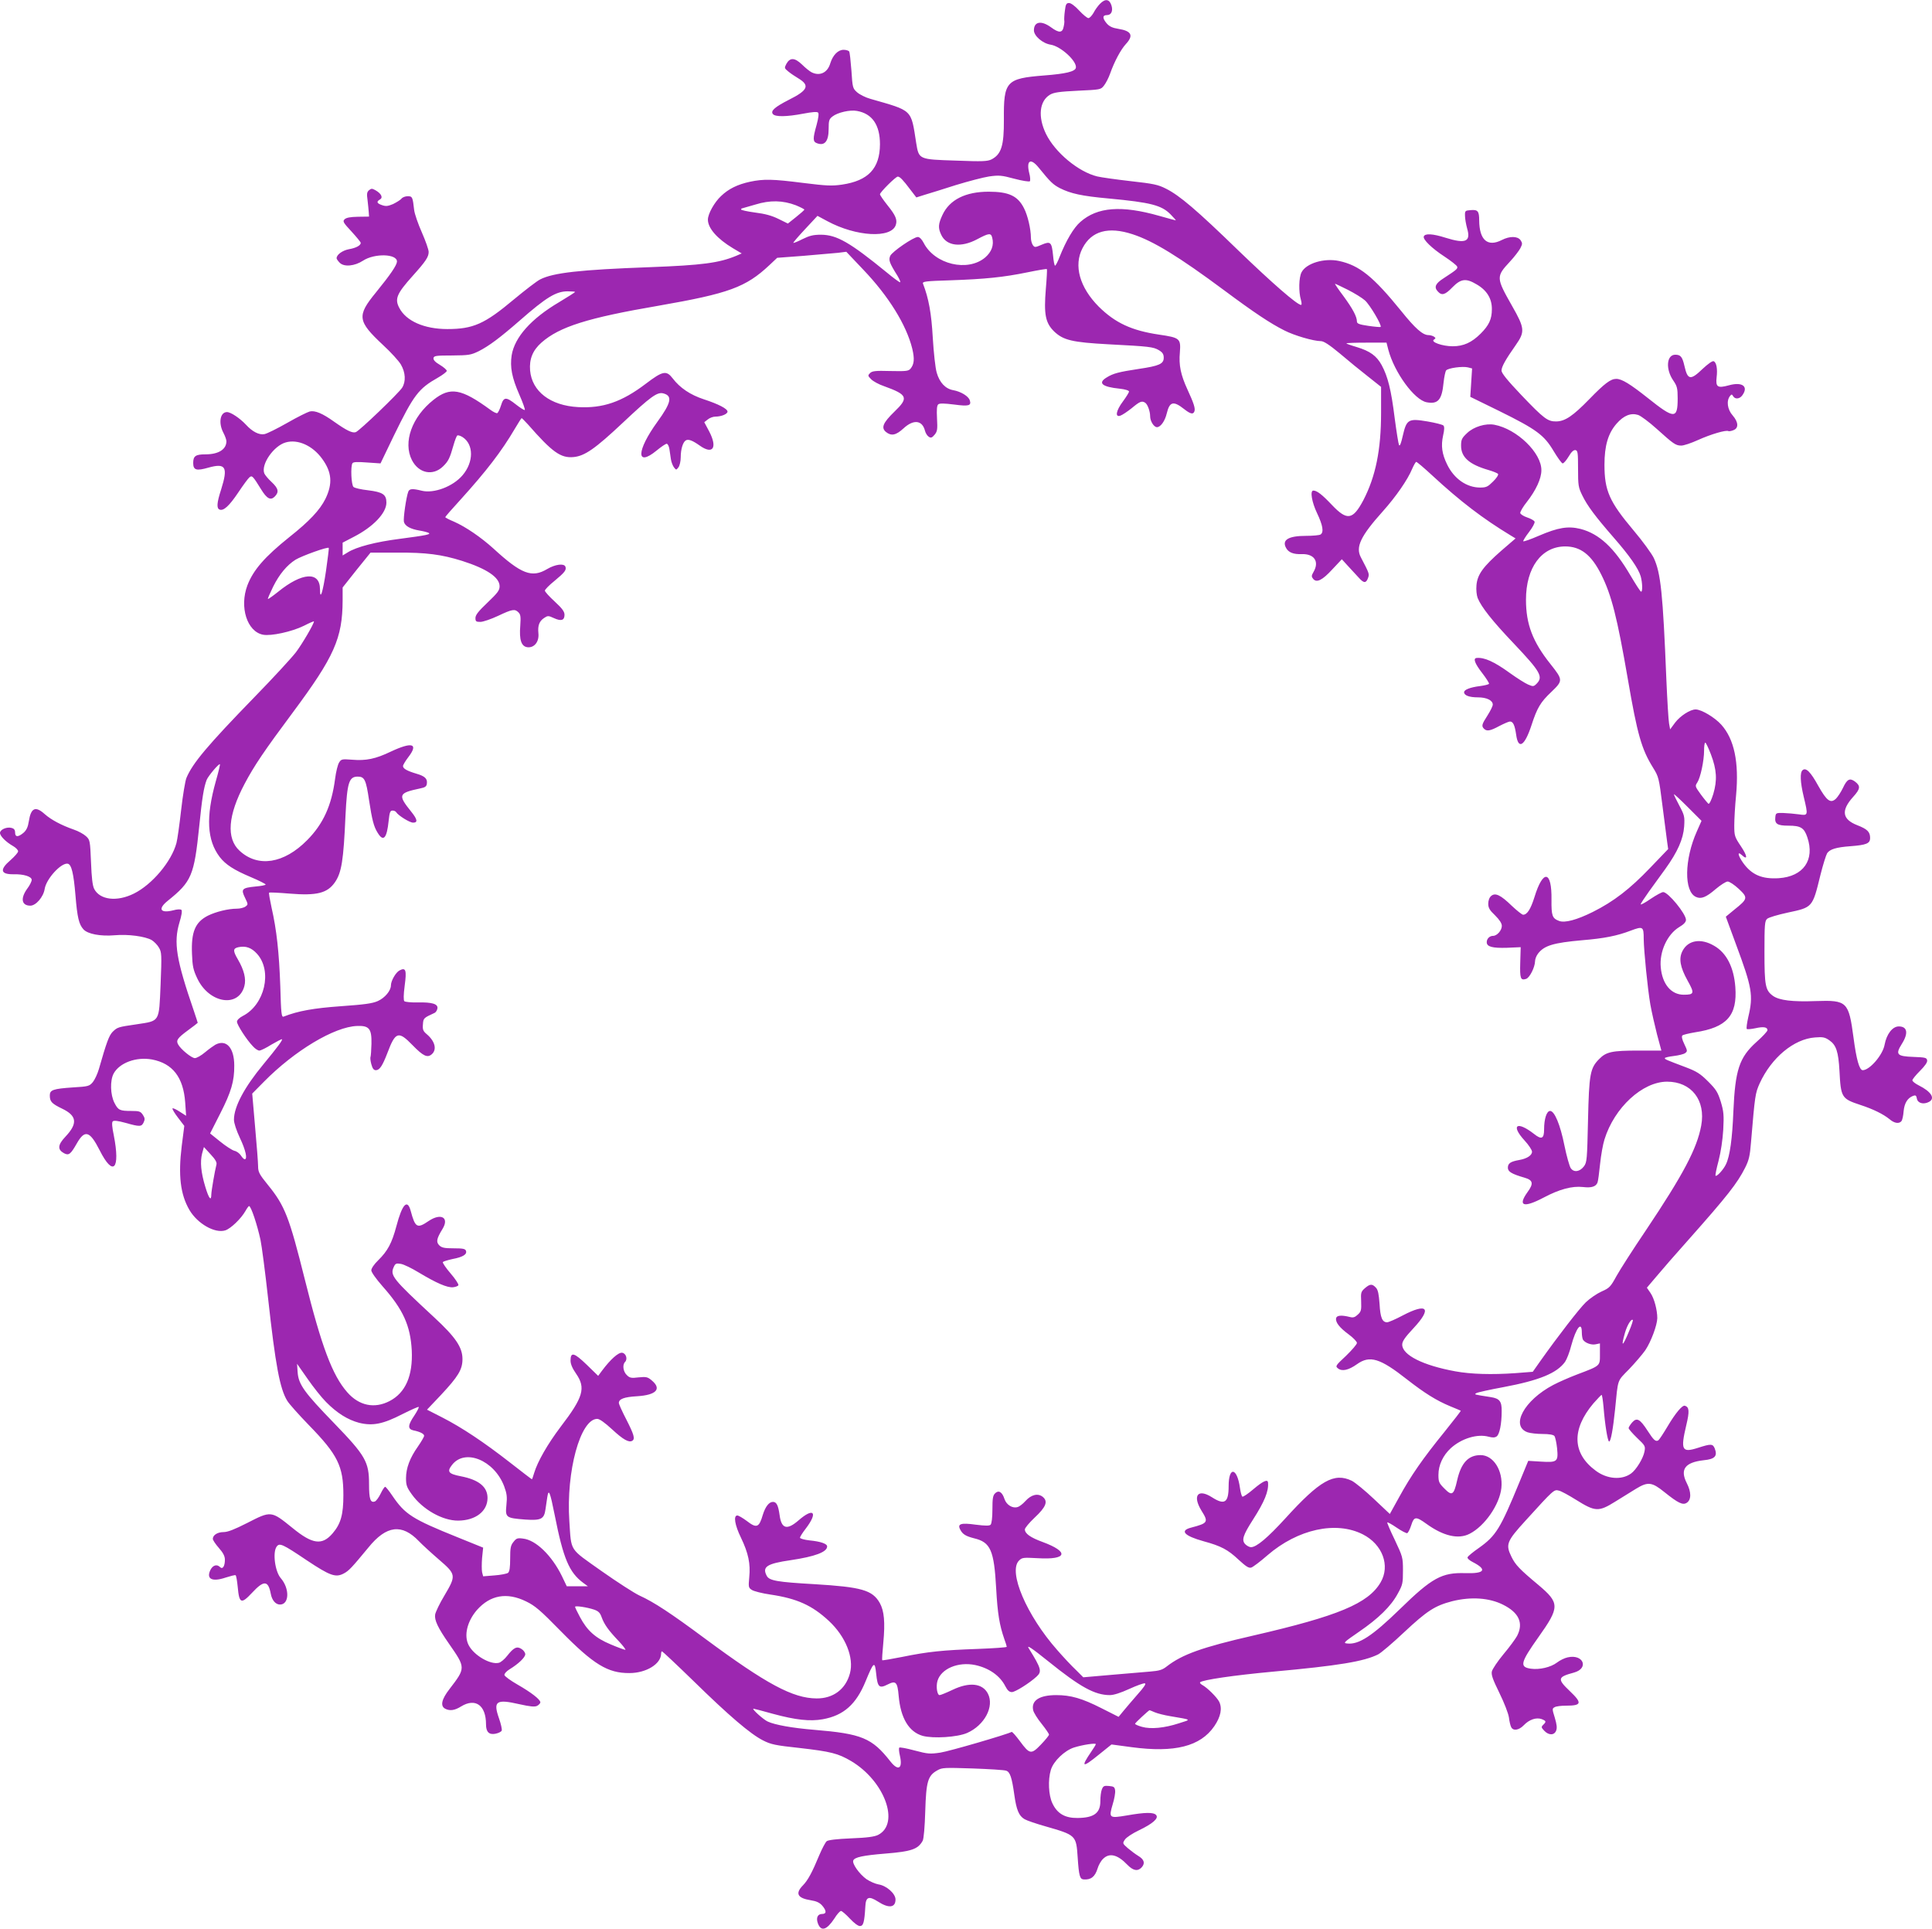 <?xml version="1.0" standalone="no"?>
<!DOCTYPE svg PUBLIC "-//W3C//DTD SVG 20010904//EN"
 "http://www.w3.org/TR/2001/REC-SVG-20010904/DTD/svg10.dtd">
<svg version="1.0" xmlns="http://www.w3.org/2000/svg"
 width="1280pt" height="1278pt" viewBox="0 0 1280 1278"
 preserveAspectRatio="xMidYMid meet">
<g transform="translate(0,1278) scale(0.1,-0.1)"
fill="#9c27b0" stroke="none">
<path d="M7288 12755 c-13 -13 -33 -40 -43 -60 -11 -19 -26 -35 -34 -35 -8 0
-36 23 -61 50 -27 30 -55 50 -67 50 -18 0 -23 -8 -28 -52 -4 -29 -5 -57 -4
-63 2 -5 0 -25 -4 -42 -8 -42 -31 -43 -85 -3 -64 46 -112 37 -112 -21 0 -37
58 -87 111 -95 68 -11 175 -110 167 -153 -5 -25 -67 -40 -211 -51 -251 -20
-268 -38 -266 -292 1 -174 -17 -230 -82 -264 -27 -13 -58 -15 -235 -8 -248 8
-246 7 -264 117 -35 226 -21 211 -303 292 -33 9 -72 29 -89 44 -28 25 -30 30
-37 142 -5 64 -11 122 -15 128 -4 6 -21 11 -37 11 -37 0 -71 -35 -88 -89 -18
-63 -70 -87 -124 -60 -12 6 -41 29 -63 51 -49 47 -80 48 -104 5 -14 -27 -14
-29 12 -50 14 -12 45 -33 67 -46 78 -47 64 -79 -62 -142 -94 -48 -124 -74
-106 -95 16 -19 91 -18 201 3 58 11 91 14 98 7 6 -6 3 -34 -10 -82 -26 -92
-25 -111 3 -121 51 -19 77 13 77 95 0 55 3 65 25 82 34 27 117 46 163 37 101
-18 152 -93 152 -221 -1 -160 -77 -241 -251 -267 -69 -10 -103 -8 -257 11
-204 26 -262 27 -353 8 -83 -18 -142 -47 -192 -95 -44 -41 -87 -118 -87 -156
0 -57 62 -127 165 -189 l59 -35 -37 -16 c-113 -47 -225 -62 -572 -75 -464 -17
-640 -37 -726 -81 -21 -10 -100 -71 -176 -134 -192 -161 -268 -195 -439 -195
-153 0 -274 53 -319 141 -31 59 -16 94 88 210 89 99 107 127 107 160 0 15 -20
72 -45 129 -25 56 -48 123 -51 148 -10 88 -12 92 -43 92 -16 0 -35 -7 -42 -17
-8 -9 -33 -24 -55 -35 -34 -14 -47 -16 -73 -7 -35 12 -39 23 -13 38 21 12 8
39 -31 61 -22 12 -27 12 -42 0 -14 -12 -16 -24 -10 -65 3 -27 7 -63 8 -80 l2
-30 -73 -1 c-52 -1 -78 -6 -89 -17 -14 -13 -9 -22 46 -81 33 -36 61 -70 61
-75 0 -17 -31 -34 -78 -42 -43 -8 -82 -36 -82 -60 0 -5 10 -19 21 -30 29 -29
99 -22 154 14 76 50 226 46 225 -6 -1 -24 -43 -86 -139 -204 -128 -156 -123
-190 47 -349 51 -47 104 -105 118 -129 31 -53 34 -113 8 -154 -24 -37 -282
-285 -307 -294 -22 -8 -61 11 -143 69 -78 56 -127 76 -162 68 -15 -4 -82 -37
-148 -75 -67 -38 -135 -72 -152 -75 -35 -7 -80 16 -122 62 -40 43 -101 84
-126 84 -46 0 -58 -73 -24 -137 11 -21 20 -46 20 -56 0 -54 -52 -87 -138 -87
-66 0 -82 -11 -82 -57 0 -48 21 -54 101 -31 115 32 131 4 84 -145 -29 -89 -31
-125 -10 -133 26 -10 63 23 124 114 32 48 65 93 74 100 17 14 22 9 77 -80 38
-62 63 -75 90 -48 30 30 25 54 -21 97 -23 21 -44 47 -48 57 -23 60 63 183 142
205 80 23 178 -21 241 -108 65 -89 71 -165 22 -266 -37 -74 -106 -148 -240
-254 -162 -130 -238 -217 -277 -319 -54 -144 -2 -307 104 -327 53 -10 191 20
270 59 37 19 67 32 67 29 0 -16 -77 -148 -120 -205 -28 -36 -149 -168 -270
-292 -316 -325 -414 -442 -455 -540 -8 -20 -24 -115 -35 -213 -11 -98 -25
-196 -31 -218 -33 -123 -161 -275 -282 -335 -113 -56 -225 -42 -263 31 -11 22
-17 73 -21 177 -6 143 -7 148 -33 172 -15 14 -51 34 -81 44 -83 29 -150 65
-192 102 -62 56 -92 43 -106 -47 -6 -39 -16 -59 -35 -76 -36 -30 -56 -30 -56
2 0 17 -7 26 -23 30 -32 9 -77 -11 -77 -33 0 -21 39 -60 88 -88 17 -10 32 -25
32 -34 0 -8 -23 -34 -50 -58 -74 -63 -67 -95 19 -94 67 2 121 -15 121 -37 0
-10 -13 -37 -30 -59 -46 -64 -37 -112 21 -112 37 0 87 58 95 111 11 68 110
175 153 167 25 -5 39 -66 51 -210 12 -147 23 -192 53 -225 28 -31 113 -47 207
-39 88 8 201 -7 245 -32 16 -10 38 -32 48 -50 18 -30 19 -46 11 -244 -11 -253
-3 -240 -159 -264 -124 -18 -127 -19 -159 -50 -24 -25 -40 -69 -91 -247 -9
-31 -27 -70 -40 -86 -23 -27 -30 -29 -131 -35 -133 -9 -154 -17 -154 -53 0
-41 12 -54 82 -88 98 -47 104 -98 21 -186 -51 -54 -53 -85 -9 -109 32 -17 44
-7 85 65 53 93 86 83 151 -45 90 -179 138 -128 94 98 -12 57 -14 86 -7 93 7 7
34 4 85 -10 95 -27 106 -26 120 4 9 19 8 29 -6 50 -15 22 -23 25 -75 25 -78 0
-88 5 -113 54 -27 53 -30 147 -5 194 39 71 149 112 254 93 137 -26 208 -118
220 -285 l6 -88 -42 27 c-23 15 -44 25 -48 22 -3 -4 13 -31 36 -61 l42 -55
-17 -133 c-24 -195 -9 -321 51 -424 54 -92 170 -157 238 -135 36 12 104 77
133 128 10 18 21 33 24 33 13 0 54 -123 76 -225 8 -38 31 -212 50 -385 49
-444 78 -600 127 -680 11 -19 76 -92 143 -161 192 -197 229 -272 229 -464 0
-129 -17 -190 -71 -253 -70 -82 -134 -73 -267 36 -141 114 -140 114 -300 32
-85 -43 -128 -60 -156 -60 -40 0 -71 -20 -71 -45 0 -8 18 -35 40 -60 29 -33
40 -55 40 -78 0 -43 -15 -66 -32 -49 -21 21 -47 13 -63 -17 -31 -62 10 -83
101 -52 32 10 61 18 65 15 4 -2 10 -37 14 -78 10 -110 23 -115 95 -38 78 84
107 83 124 -7 8 -43 32 -71 61 -71 62 0 65 106 5 175 -38 44 -55 171 -27 209
19 26 39 17 198 -90 156 -104 193 -117 247 -88 34 18 53 39 163 172 119 147
222 159 334 42 22 -23 82 -78 133 -122 115 -99 115 -105 36 -239 -31 -51 -58
-108 -61 -125 -6 -37 18 -88 92 -194 111 -160 111 -159 3 -300 -53 -68 -62
-112 -29 -130 31 -16 63 -12 106 15 95 58 165 8 165 -119 0 -50 20 -70 62 -62
20 4 39 13 42 21 3 8 -5 44 -18 81 -40 114 -19 129 134 94 76 -17 103 -19 119
-11 12 7 21 17 21 23 0 19 -61 66 -150 117 -47 27 -86 55 -88 64 -2 8 13 25
34 38 59 36 104 79 104 100 0 10 -11 26 -24 34 -31 21 -52 11 -96 -45 -17 -22
-42 -43 -55 -46 -56 -14 -165 49 -200 117 -33 63 -10 158 55 233 88 99 198
119 325 57 60 -29 94 -58 230 -197 217 -221 312 -279 455 -278 112 0 210 61
210 129 0 8 3 15 6 15 3 0 97 -88 208 -196 237 -232 378 -352 461 -394 53 -27
82 -33 240 -50 210 -24 257 -36 344 -87 222 -132 325 -414 179 -489 -24 -12
-72 -19 -179 -23 -97 -4 -152 -11 -162 -19 -9 -8 -30 -48 -48 -90 -48 -116
-76 -168 -109 -202 -53 -54 -37 -85 51 -99 39 -6 59 -16 76 -35 30 -35 30 -56
-1 -56 -29 0 -41 -26 -27 -63 21 -55 58 -44 109 33 17 28 37 50 44 50 6 0 33
-23 58 -50 28 -30 55 -50 67 -50 23 0 30 25 36 129 3 65 23 72 84 33 71 -46
116 -41 116 14 0 39 -60 92 -113 100 -22 4 -58 20 -80 35 -47 34 -95 102 -87
123 8 22 65 34 212 46 174 14 217 29 248 85 7 12 14 93 17 195 6 198 17 237
81 272 31 18 49 18 234 12 110 -4 210 -10 222 -15 25 -9 37 -45 53 -159 14
-100 30 -140 68 -162 15 -9 77 -30 137 -47 205 -59 205 -59 215 -208 8 -119
14 -142 39 -144 49 -4 76 18 93 73 6 21 22 50 36 63 42 42 96 29 161 -39 39
-40 69 -45 95 -17 24 27 17 52 -23 76 -18 11 -49 34 -69 51 -35 31 -36 32 -19
57 9 14 50 41 92 61 92 44 133 80 115 101 -16 20 -73 19 -193 -2 -119 -20
-122 -18 -95 74 11 35 18 76 16 91 -3 23 -8 27 -41 30 -32 3 -38 0 -47 -23 -6
-14 -10 -50 -10 -79 0 -78 -43 -109 -151 -110 -83 -1 -135 29 -167 98 -25 53
-30 153 -10 220 17 58 91 129 154 149 57 18 144 31 144 22 0 -4 -13 -25 -29
-48 -73 -107 -62 -112 51 -20 l82 66 134 -18 c284 -38 455 5 547 139 43 63 54
119 32 163 -16 30 -78 92 -113 111 -10 6 -16 13 -13 17 17 16 221 46 479 70
440 40 607 68 701 115 19 10 96 75 170 145 154 144 205 177 320 207 125 31
245 23 337 -23 106 -53 137 -122 93 -207 -11 -20 -51 -75 -90 -121 -39 -47
-73 -98 -77 -114 -5 -23 6 -53 50 -143 32 -65 59 -135 63 -162 3 -26 10 -55
15 -64 13 -27 51 -21 83 12 36 38 83 54 119 41 30 -12 32 -17 10 -38 -14 -14
-13 -18 7 -39 30 -32 67 -31 79 1 7 18 4 41 -9 85 -18 58 -18 61 -1 70 10 6
43 10 74 10 106 0 110 17 26 97 -84 80 -81 93 27 122 103 28 63 125 -41 101
-20 -4 -52 -20 -70 -34 -42 -32 -117 -49 -174 -41 -76 11 -69 40 50 208 143
201 142 227 0 347 -126 105 -152 133 -178 186 -40 82 -33 102 94 241 186 205
188 206 219 198 16 -3 68 -32 116 -62 125 -78 148 -80 257 -12 47 29 109 67
139 86 79 48 105 45 188 -22 91 -73 122 -88 148 -71 31 20 31 71 0 131 -46 91
-11 137 112 151 74 7 93 27 74 77 -13 33 -25 33 -112 5 -106 -34 -116 -15 -77
150 22 92 20 120 -9 129 -17 6 -63 -49 -115 -137 -28 -47 -55 -88 -61 -92 -18
-11 -31 1 -71 63 -51 79 -72 90 -103 55 -13 -15 -23 -32 -23 -37 0 -6 25 -35
56 -65 54 -51 56 -55 49 -91 -8 -44 -55 -121 -89 -145 -62 -45 -159 -37 -233
18 -157 115 -162 274 -16 447 27 30 51 56 54 56 3 1 9 -36 13 -82 9 -113 27
-227 37 -227 11 0 26 84 39 210 21 210 12 186 93 269 40 42 88 98 107 125 38
56 79 166 80 213 0 54 -20 131 -45 167 l-24 35 62 73 c33 40 129 150 212 243
261 294 325 376 377 479 25 50 32 78 39 170 26 310 28 323 57 388 78 171 227
295 367 305 51 4 65 2 95 -19 45 -31 60 -75 67 -203 9 -176 14 -184 138 -225
86 -28 152 -61 193 -94 32 -28 64 -33 80 -13 5 6 12 36 14 65 5 54 26 88 63
102 16 6 21 3 25 -19 6 -30 44 -40 80 -21 43 23 15 68 -67 109 -24 12 -43 27
-43 34 0 7 23 35 50 62 33 33 50 57 48 70 -3 18 -12 20 -90 23 -111 4 -122 16
-78 86 45 71 37 116 -20 116 -42 0 -81 -51 -94 -121 -12 -68 -99 -169 -145
-169 -22 0 -42 71 -61 216 -32 238 -42 249 -249 242 -158 -6 -242 5 -284 34
-51 37 -57 67 -57 291 0 183 2 206 18 220 10 9 71 27 136 41 165 35 164 33
216 246 17 69 38 135 45 147 18 27 60 40 156 47 104 8 129 18 129 54 0 41 -18
59 -85 85 -100 39 -109 97 -28 187 49 54 51 73 13 102 -35 26 -53 16 -80 -42
-13 -27 -34 -59 -46 -71 -36 -34 -61 -15 -117 84 -51 93 -82 124 -104 105 -19
-15 -16 -80 7 -176 30 -126 30 -126 -32 -117 -29 4 -75 8 -103 9 -48 1 -50 0
-53 -27 -5 -45 12 -57 87 -57 81 0 104 -14 125 -77 51 -150 -26 -260 -189
-271 -111 -7 -179 22 -236 101 -34 48 -41 81 -10 53 41 -38 39 -8 -4 56 -43
64 -45 71 -45 140 0 40 5 130 12 200 20 218 -12 371 -98 467 -43 48 -132 101
-170 101 -36 0 -101 -42 -135 -86 l-34 -46 -7 39 c-4 21 -12 153 -18 293 -23
570 -37 703 -83 803 -14 29 -74 112 -135 184 -160 190 -192 263 -192 434 0
126 24 208 80 272 48 55 95 73 143 58 18 -6 73 -47 123 -92 111 -100 125 -110
161 -111 16 -1 67 16 113 37 84 38 186 68 201 59 4 -2 19 0 33 6 36 13 34 53
-4 97 -36 40 -44 99 -17 131 9 11 12 10 19 -2 13 -23 44 -20 62 6 42 59 -2 90
-91 65 -74 -20 -87 -11 -80 53 7 56 -1 100 -20 107 -8 3 -38 -18 -73 -51 -80
-77 -99 -74 -120 19 -14 61 -25 75 -61 75 -58 0 -65 -96 -13 -171 25 -37 29
-50 29 -119 0 -137 -22 -137 -195 1 -121 96 -175 129 -212 129 -37 0 -77 -30
-178 -134 -109 -112 -161 -147 -219 -148 -57 -1 -82 18 -232 175 -94 99 -131
145 -131 162 0 25 26 72 95 170 61 87 59 111 -25 258 -106 187 -107 194 -15
293 30 32 61 73 70 90 14 28 14 33 1 53 -20 27 -71 28 -124 1 -94 -48 -149 -1
-150 130 0 61 -9 72 -56 68 -37 -3 -39 -4 -38 -38 0 -19 7 -57 14 -83 26 -88
-9 -104 -143 -62 -85 27 -137 30 -144 8 -7 -19 53 -78 136 -132 44 -29 82 -59
85 -67 5 -14 -3 -21 -89 -77 -55 -35 -66 -59 -39 -88 26 -29 48 -23 97 28 56
57 90 61 160 19 68 -39 102 -95 101 -165 0 -65 -19 -106 -74 -161 -59 -59
-114 -84 -185 -84 -70 0 -149 29 -125 44 13 9 13 11 0 20 -8 5 -24 10 -36 10
-38 0 -88 44 -181 160 -185 228 -277 302 -411 331 -99 21 -218 -15 -249 -75
-18 -34 -20 -130 -4 -183 5 -18 6 -33 1 -33 -26 0 -193 146 -415 360 -277 269
-390 365 -480 410 -53 27 -83 33 -235 50 -96 11 -195 25 -220 31 -125 30 -280
159 -340 282 -55 113 -44 218 27 260 26 15 63 20 184 26 150 7 152 7 173 34
12 15 31 51 41 80 28 79 70 158 104 195 53 57 38 87 -50 101 -39 6 -59 16 -76
35 -30 35 -30 56 1 56 28 0 41 27 30 63 -13 43 -41 48 -76 12z m-406 -1086
c77 -95 94 -111 139 -135 73 -37 148 -53 324 -69 280 -26 351 -45 410 -105 22
-22 37 -40 35 -40 -3 0 -52 14 -110 30 -249 71 -410 59 -522 -40 -45 -39 -94
-122 -138 -232 -12 -32 -26 -58 -30 -58 -4 0 -10 30 -13 66 -9 90 -16 98 -75
73 -44 -19 -47 -19 -59 -3 -7 10 -13 32 -13 49 0 57 -21 148 -46 196 -41 81
-100 109 -234 109 -153 0 -259 -53 -306 -154 -28 -60 -30 -86 -8 -132 35 -74
131 -86 238 -29 79 42 92 43 100 9 12 -48 -4 -92 -46 -129 -116 -99 -336 -47
-409 97 -12 23 -27 38 -38 38 -29 0 -170 -97 -183 -125 -12 -28 -6 -46 48
-132 14 -24 22 -43 17 -43 -5 0 -45 29 -88 65 -245 200 -331 249 -435 250 -52
0 -76 -6 -123 -29 -31 -16 -59 -27 -61 -25 -2 2 33 43 78 91 l82 88 65 -35
c191 -103 425 -116 454 -25 11 34 -1 63 -55 130 -27 34 -50 67 -50 73 0 13
104 117 118 117 14 0 35 -22 83 -86 l40 -52 57 18 c31 9 124 38 205 64 82 25
181 51 220 57 65 9 82 8 167 -15 52 -14 99 -21 103 -17 4 4 3 29 -4 54 -21 85
9 103 63 36z m-1609 -249 c31 -13 57 -26 56 -29 0 -3 -25 -25 -55 -49 l-54
-43 -63 31 c-45 22 -90 34 -155 42 -51 7 -92 16 -92 20 0 4 3 8 8 8 4 1 43 12
87 25 97 30 181 28 268 -5z m2231 -192 c138 -45 307 -149 606 -371 199 -148
307 -220 399 -266 66 -34 194 -71 242 -71 19 0 55 -23 126 -82 54 -46 137
-114 186 -152 l87 -69 0 -171 c0 -247 -36 -422 -117 -579 -70 -132 -108 -138
-208 -33 -66 70 -100 96 -124 96 -23 0 -10 -77 25 -150 38 -80 46 -126 23
-141 -8 -5 -51 -9 -96 -9 -117 0 -161 -27 -133 -79 16 -31 49 -44 104 -42 83
3 118 -49 79 -117 -15 -26 -15 -32 -3 -47 23 -28 61 -9 127 63 l63 67 41 -45
c23 -25 55 -60 72 -78 33 -37 48 -37 61 0 9 26 8 29 -48 136 -36 68 -2 140
146 305 86 96 165 210 194 281 11 25 23 46 27 46 5 0 52 -40 105 -89 187 -173
337 -287 520 -398 l33 -20 -94 -81 c-121 -106 -159 -158 -165 -229 -3 -30 1
-67 8 -85 24 -59 96 -151 240 -302 176 -186 196 -220 150 -266 -19 -19 -23
-19 -56 -5 -19 8 -73 42 -119 75 -106 77 -171 106 -222 101 -25 -2 -12 -37 37
-100 27 -35 47 -67 45 -71 -3 -5 -29 -11 -58 -15 -66 -8 -107 -24 -107 -41 0
-21 34 -34 92 -34 58 0 98 -20 98 -48 0 -10 -16 -42 -35 -72 -38 -59 -41 -70
-23 -88 18 -18 40 -15 101 18 31 16 63 30 71 30 21 0 32 -25 41 -88 14 -101
56 -75 101 62 38 117 60 154 132 222 78 75 78 79 -6 185 -118 148 -162 264
-162 426 0 213 103 352 259 353 103 0 174 -55 240 -187 68 -136 105 -282 176
-693 63 -367 91 -464 167 -586 37 -60 39 -67 62 -250 14 -104 27 -211 31 -239
l7 -50 -120 -125 c-133 -139 -240 -222 -380 -292 -105 -52 -185 -74 -223 -59
-45 17 -51 34 -50 140 3 195 -56 204 -113 17 -25 -79 -48 -116 -75 -116 -7 0
-41 27 -75 59 -74 72 -110 89 -137 65 -12 -10 -19 -31 -19 -51 0 -27 9 -43 45
-77 30 -30 45 -53 45 -70 0 -30 -32 -66 -58 -66 -23 0 -42 -19 -42 -42 0 -30
37 -40 134 -37 l91 4 -3 -102 c-3 -106 2 -120 39 -108 24 8 58 77 59 116 0 15
9 38 21 53 41 52 101 70 291 87 146 12 232 29 323 64 80 30 85 27 85 -55 1
-80 26 -331 44 -435 9 -50 29 -138 44 -197 l29 -108 -151 0 c-174 0 -214 -8
-260 -55 -61 -61 -68 -98 -75 -407 -6 -260 -7 -278 -27 -305 -28 -37 -68 -42
-88 -11 -8 13 -27 79 -41 148 -28 140 -66 230 -95 230 -23 0 -40 -52 -40 -123
0 -61 -17 -69 -67 -29 -113 88 -156 59 -63 -43 28 -30 50 -64 50 -75 0 -24
-33 -46 -85 -55 -57 -10 -75 -22 -75 -51 0 -26 24 -41 110 -66 57 -16 62 -39
20 -96 -66 -92 -27 -106 105 -37 107 57 191 79 263 71 56 -7 86 3 96 30 4 10
11 65 17 123 6 58 19 131 29 162 65 211 252 383 415 383 161 0 257 -123 226
-291 -28 -152 -119 -324 -366 -693 -84 -124 -171 -260 -195 -303 -40 -73 -47
-80 -99 -103 -31 -14 -78 -46 -105 -72 -45 -44 -184 -224 -301 -389 l-50 -71
-115 -9 c-157 -11 -294 -7 -398 12 -214 39 -352 108 -352 177 0 22 18 48 75
109 124 133 92 170 -72 84 -47 -25 -93 -45 -103 -45 -32 0 -45 30 -50 121 -5
66 -10 93 -24 108 -25 27 -39 26 -73 -3 -26 -23 -28 -29 -25 -88 2 -57 0 -67
-22 -87 -19 -18 -31 -22 -53 -16 -56 14 -87 11 -91 -8 -5 -27 22 -62 83 -107
30 -22 55 -48 55 -57 0 -9 -33 -47 -72 -85 -71 -66 -72 -69 -53 -84 27 -21 70
-11 125 28 85 61 153 40 331 -100 118 -92 195 -140 286 -178 38 -15 69 -29 71
-30 2 -1 -47 -64 -108 -140 -143 -176 -223 -291 -300 -432 l-62 -112 -105 99
c-58 55 -124 109 -147 121 -117 56 -211 3 -440 -249 -117 -128 -191 -191 -228
-191 -10 0 -27 9 -37 19 -27 27 -16 60 50 163 77 120 105 189 100 246 -2 24
-32 11 -96 -43 -36 -31 -69 -53 -74 -50 -5 3 -12 29 -16 58 -19 136 -75 144
-75 11 0 -110 -27 -127 -111 -73 -93 59 -130 11 -69 -89 48 -76 43 -83 -67
-112 -80 -20 -48 -55 82 -91 114 -31 160 -55 231 -122 50 -46 68 -57 84 -52
12 4 60 40 108 82 201 173 454 228 631 138 130 -66 183 -207 118 -318 -82
-140 -281 -223 -846 -353 -336 -77 -468 -124 -571 -204 -29 -23 -49 -29 -110
-34 -41 -3 -158 -13 -259 -22 l-184 -16 -49 49 c-28 26 -84 86 -124 132 -203
230 -326 519 -253 592 21 21 28 21 125 16 195 -12 210 42 30 108 -79 29 -116
55 -116 83 0 9 29 44 64 77 76 71 91 108 55 138 -32 26 -76 16 -115 -27 -17
-19 -40 -37 -52 -40 -33 -11 -74 14 -87 53 -15 47 -39 61 -62 38 -15 -14 -18
-35 -18 -107 0 -54 -5 -94 -12 -101 -8 -8 -32 -8 -98 0 -99 14 -124 6 -103
-33 16 -31 37 -43 91 -57 110 -26 133 -79 147 -334 9 -165 22 -242 54 -334 9
-24 16 -47 16 -51 0 -4 -87 -10 -192 -14 -230 -8 -330 -18 -501 -53 -70 -14
-130 -24 -132 -22 -2 3 1 54 7 114 13 139 6 212 -23 265 -49 86 -120 106 -434
125 -245 14 -298 23 -315 55 -32 60 0 81 159 104 161 24 241 54 241 91 0 18
-44 33 -117 40 -35 4 -63 12 -63 18 0 5 17 33 39 61 82 108 52 141 -48 54 -77
-67 -114 -57 -126 35 -9 64 -20 87 -44 87 -26 0 -50 -31 -67 -85 -25 -86 -41
-92 -108 -40 -26 19 -53 35 -61 35 -27 0 -17 -63 24 -147 49 -102 64 -172 55
-262 -6 -65 -5 -70 17 -84 13 -9 69 -23 124 -31 175 -26 275 -71 386 -174 111
-103 168 -244 140 -348 -28 -105 -111 -167 -221 -166 -157 1 -332 95 -740 397
-225 167 -337 241 -434 285 -34 16 -146 88 -251 162 -217 154 -199 125 -213
331 -22 329 73 677 185 677 15 0 49 -24 99 -70 72 -67 111 -89 133 -75 20 12
11 42 -39 140 -28 54 -50 103 -50 110 0 27 35 40 121 45 127 8 164 48 98 104
-28 24 -37 26 -88 21 -48 -6 -59 -4 -78 15 -24 22 -31 68 -12 87 19 19 6 58
-19 61 -24 4 -77 -43 -133 -118 l-26 -35 -76 74 c-83 80 -107 87 -107 27 0
-23 12 -51 37 -87 65 -94 48 -155 -103 -352 -86 -114 -152 -229 -175 -305 -7
-23 -13 -42 -15 -42 -2 0 -66 49 -144 110 -173 135 -320 233 -451 300 l-100
51 92 97 c115 123 143 169 143 238 0 78 -45 145 -189 278 -275 255 -292 276
-266 333 10 22 16 25 46 20 20 -3 73 -29 119 -57 118 -71 190 -102 228 -98 17
2 33 8 35 14 2 7 -21 42 -52 78 -31 36 -54 70 -51 75 3 4 32 13 64 20 69 13
98 31 89 55 -5 13 -21 16 -82 16 -61 0 -79 4 -95 20 -22 22 -17 45 21 107 48
77 -9 109 -91 54 -76 -52 -89 -45 -119 67 -22 81 -56 46 -95 -102 -30 -112
-57 -163 -121 -226 -26 -25 -45 -53 -45 -66 0 -12 31 -56 74 -105 137 -154
185 -261 194 -425 8 -168 -41 -281 -147 -336 -100 -52 -202 -31 -280 58 -99
112 -171 305 -281 746 -104 416 -132 489 -245 628 -57 70 -65 86 -65 123 0 23
-9 141 -20 262 l-19 220 77 78 c203 206 467 365 618 370 80 3 97 -18 95 -118
-1 -42 -4 -81 -6 -86 -3 -5 -1 -27 5 -49 8 -29 16 -40 30 -40 25 0 44 29 77
115 53 141 73 147 166 51 71 -73 99 -86 128 -60 35 31 21 86 -33 132 -25 21
-29 31 -26 66 3 41 4 42 78 76 8 4 16 17 18 29 5 30 -35 42 -130 40 -44 -1
-84 3 -89 8 -6 6 -6 42 2 102 14 104 8 124 -34 102 -25 -13 -57 -69 -57 -99 0
-35 -40 -83 -87 -104 -36 -16 -88 -23 -243 -34 -182 -13 -284 -31 -381 -69
-14 -5 -17 18 -22 202 -8 223 -24 372 -58 521 -11 51 -19 95 -16 98 2 3 63 0
135 -6 182 -15 251 3 301 75 44 64 57 144 70 442 11 219 23 258 81 258 45 0
55 -20 75 -156 20 -130 31 -175 57 -216 38 -63 61 -38 73 80 6 56 10 67 26 67
10 0 21 -5 24 -11 14 -22 89 -69 112 -69 32 0 29 21 -12 72 -91 113 -86 124
60 155 31 6 41 13 43 31 5 33 -13 50 -68 66 -64 19 -90 34 -90 51 0 7 16 34
36 60 68 89 25 102 -116 36 -102 -49 -165 -62 -258 -54 -66 5 -71 4 -85 -18
-9 -13 -21 -62 -27 -109 -23 -176 -78 -298 -185 -406 -154 -156 -326 -183
-448 -70 -89 82 -77 235 34 444 63 119 129 217 319 472 275 370 329 492 330
742 l0 86 92 116 93 115 176 0 c193 1 294 -12 431 -55 163 -52 248 -109 248
-168 0 -27 -13 -44 -80 -108 -60 -57 -80 -82 -80 -102 0 -23 4 -26 33 -26 17
0 70 18 117 40 95 45 111 47 135 23 14 -14 16 -29 12 -87 -8 -96 7 -140 49
-144 45 -4 77 38 71 93 -5 51 6 80 38 101 24 16 28 16 65 -1 48 -22 70 -15 70
22 0 21 -15 42 -65 88 -36 33 -65 65 -65 72 0 7 28 36 63 64 69 57 81 73 73
95 -9 23 -67 16 -121 -16 -101 -60 -171 -34 -357 137 -81 73 -181 142 -260
177 -32 13 -58 27 -58 30 0 3 46 56 103 118 170 188 270 318 357 466 23 39 44
72 46 72 2 0 21 -19 42 -42 161 -184 217 -224 302 -216 74 7 143 55 327 228
184 173 227 204 267 194 63 -16 54 -61 -39 -189 -139 -192 -142 -302 -5 -190
30 25 60 45 67 45 7 0 15 -16 18 -35 3 -19 7 -50 10 -68 3 -19 12 -42 20 -53
15 -19 15 -19 30 0 8 11 15 40 15 67 0 52 14 99 33 111 17 11 45 0 93 -34 87
-62 119 -15 63 93 l-33 62 23 18 c13 11 36 19 51 19 39 0 80 17 80 33 0 19
-60 50 -158 82 -88 29 -157 75 -205 138 -42 55 -66 50 -178 -35 -159 -121
-285 -164 -449 -155 -184 10 -306 104 -318 243 -6 75 17 133 76 185 119 104
303 163 777 244 465 81 576 122 732 268 l52 49 173 13 c95 8 198 17 229 20
l56 7 112 -118 c168 -176 286 -366 325 -524 16 -68 13 -103 -12 -133 -14 -16
-31 -17 -134 -15 -99 3 -120 0 -134 -14 -15 -15 -15 -18 8 -41 13 -13 51 -34
84 -45 158 -57 166 -77 69 -170 -75 -73 -89 -106 -55 -134 35 -28 66 -22 116
24 66 61 124 55 142 -15 4 -17 16 -35 26 -41 14 -9 21 -6 38 14 18 22 20 35
16 108 -3 59 -1 85 8 93 9 8 40 7 105 -1 97 -13 116 -8 104 28 -8 27 -59 58
-109 67 -52 9 -91 50 -110 116 -9 30 -20 131 -26 230 -9 163 -27 262 -65 360
-5 14 16 17 182 22 229 8 350 20 511 53 68 14 126 24 128 21 2 -2 -1 -61 -7
-130 -14 -170 -3 -226 55 -283 61 -58 120 -72 361 -85 269 -14 296 -17 333
-39 25 -15 32 -27 32 -50 0 -41 -30 -54 -165 -74 -133 -20 -170 -30 -212 -56
-62 -37 -33 -63 85 -75 37 -4 62 -12 62 -19 0 -6 -18 -35 -40 -65 -46 -61 -54
-107 -18 -95 13 4 47 27 76 50 54 45 67 50 89 36 16 -10 33 -57 33 -90 0 -32
25 -72 45 -72 24 0 53 40 65 91 19 79 44 85 115 29 42 -33 60 -37 68 -16 8 19
-4 55 -46 146 -44 96 -58 160 -50 246 7 91 0 97 -137 117 -183 27 -292 78
-401 186 -126 127 -167 272 -107 387 59 114 171 145 332 92z m1426 -368 c43
-22 94 -53 113 -70 32 -28 114 -166 104 -176 -2 -2 -38 1 -80 7 -62 9 -77 15
-77 29 0 33 -29 86 -89 168 -34 45 -59 82 -56 82 3 0 41 -18 85 -40z m-5120
-14 c0 -3 -48 -33 -106 -68 -186 -110 -294 -232 -314 -351 -12 -79 1 -148 51
-262 23 -52 39 -98 36 -101 -3 -3 -29 13 -57 35 -68 54 -83 53 -101 -6 -8 -25
-19 -48 -25 -50 -6 -2 -26 8 -45 22 -193 141 -266 154 -377 66 -143 -113 -203
-281 -143 -399 45 -88 139 -107 206 -42 36 35 45 54 70 142 9 32 20 60 25 63
5 3 21 -2 35 -11 74 -48 74 -165 0 -252 -63 -75 -190 -123 -271 -103 -60 15
-81 14 -89 -6 -14 -37 -34 -177 -29 -200 7 -28 43 -48 104 -58 25 -4 51 -11
59 -15 19 -10 -10 -16 -192 -40 -157 -20 -286 -53 -344 -90 l-33 -20 0 43 0
42 73 38 c129 66 217 158 217 227 0 54 -24 70 -122 82 -46 5 -89 15 -96 22
-15 14 -20 136 -7 157 6 9 32 10 97 5 l89 -6 88 183 c133 272 163 312 294 386
31 18 57 38 57 44 0 7 -21 25 -46 40 -31 18 -44 33 -42 45 3 15 18 17 123 17
111 1 124 3 176 28 69 35 141 89 272 203 177 155 241 194 318 194 27 0 49 -2
49 -4z m5388 -383 c40 -151 173 -333 254 -348 75 -14 101 15 112 130 4 38 12
75 17 81 13 16 110 29 145 20 l27 -7 -6 -94 -6 -94 192 -94 c247 -122 297
-159 360 -265 27 -45 54 -82 60 -82 7 0 25 21 40 46 18 31 33 44 45 42 15 -3
17 -17 17 -123 0 -111 2 -124 28 -177 34 -70 87 -140 206 -277 106 -121 166
-207 181 -259 12 -43 13 -102 3 -102 -5 0 -36 49 -71 108 -107 183 -207 276
-331 308 -82 20 -147 10 -277 -46 -53 -23 -99 -39 -102 -36 -2 3 14 30 38 61
23 30 40 61 37 69 -3 8 -25 20 -49 28 -24 8 -44 21 -46 29 -1 8 18 42 44 74
60 77 96 154 96 209 2 115 -162 274 -311 302 -58 11 -137 -13 -181 -55 -35
-33 -40 -43 -40 -84 0 -76 54 -124 182 -161 31 -9 60 -21 63 -26 4 -6 -11 -29
-33 -50 -35 -35 -45 -40 -86 -40 -89 0 -172 58 -218 152 -35 71 -42 125 -27
193 9 39 9 59 2 66 -6 6 -53 18 -106 27 -126 21 -138 14 -163 -94 -11 -49 -19
-72 -25 -63 -4 8 -17 89 -29 180 -23 186 -45 274 -86 350 -34 62 -77 93 -166
120 -38 11 -68 22 -68 24 0 3 60 5 133 5 l133 0 12 -47z m-7038 -1464 c-21
-143 -40 -202 -40 -123 0 120 -118 113 -278 -17 -35 -28 -65 -49 -67 -47 -2 2
14 39 35 82 41 82 91 142 148 178 43 26 216 88 220 78 2 -4 -7 -72 -18 -151z
m9175 -1216 c39 -102 43 -172 16 -263 -12 -39 -26 -68 -32 -65 -5 4 -28 31
-50 61 -39 54 -40 56 -24 80 21 32 45 144 45 212 0 28 3 52 8 52 4 0 21 -35
37 -77z m-9905 -178 c-67 -239 -59 -391 26 -503 39 -50 93 -85 204 -132 55
-23 100 -46 100 -50 0 -4 -30 -10 -66 -13 -91 -9 -99 -17 -71 -74 21 -44 22
-45 3 -59 -11 -8 -37 -14 -57 -14 -57 0 -138 -20 -191 -46 -85 -43 -112 -108
-106 -253 3 -82 8 -106 35 -163 78 -165 273 -197 312 -51 13 47 -2 107 -43
177 -34 58 -33 73 4 81 48 10 86 -3 123 -44 103 -114 51 -338 -95 -412 -23
-12 -38 -27 -38 -38 0 -20 64 -120 106 -163 14 -16 33 -28 42 -28 10 0 46 18
81 40 36 21 67 37 69 35 6 -5 -29 -52 -123 -166 -126 -152 -195 -281 -195
-367 0 -22 16 -71 40 -122 38 -80 51 -140 31 -140 -5 0 -16 11 -25 25 -9 14
-28 28 -43 31 -15 4 -57 31 -94 61 l-67 54 67 132 c73 143 94 215 93 318 0
118 -53 176 -125 138 -12 -7 -43 -29 -68 -50 -26 -22 -56 -39 -68 -39 -22 0
-95 60 -111 91 -15 27 -4 42 65 93 36 26 65 49 65 50 0 1 -11 36 -25 77 -118
343 -136 454 -96 588 14 45 19 77 13 83 -5 5 -27 5 -55 -3 -85 -21 -103 9 -36
63 159 128 175 166 209 494 19 189 30 256 49 307 11 27 81 110 88 104 2 -3
-10 -53 -27 -112z m9812 -333 c-83 -186 -86 -398 -6 -434 34 -16 67 -3 131 52
32 27 68 50 79 50 12 0 45 -22 74 -49 62 -58 60 -66 -29 -137 l-57 -47 68
-185 c106 -285 115 -336 81 -479 -9 -40 -14 -76 -10 -80 4 -3 29 -1 57 5 53
12 80 8 80 -13 0 -7 -33 -43 -74 -79 -113 -102 -140 -184 -152 -460 -7 -178
-23 -296 -49 -349 -16 -35 -61 -84 -69 -76 -3 3 6 47 20 99 15 58 27 139 31
206 5 97 3 120 -16 184 -20 64 -31 82 -84 135 -52 52 -76 67 -147 94 -135 51
-140 53 -140 61 0 4 26 10 59 14 32 4 66 12 75 19 17 12 16 16 -5 60 -15 30
-19 51 -13 57 5 5 43 14 84 21 211 32 281 111 267 300 -10 131 -58 226 -140
273 -88 52 -173 38 -210 -34 -26 -50 -16 -107 34 -197 47 -84 44 -93 -26 -93
-83 0 -142 70 -152 181 -10 104 43 219 122 267 31 18 45 34 45 48 0 40 -118
184 -151 184 -9 0 -46 -20 -83 -45 -36 -25 -66 -41 -66 -36 0 5 25 43 55 85
30 42 79 109 108 149 82 114 119 198 125 282 4 65 2 74 -32 138 -20 37 -36 71
-36 75 0 4 41 -34 92 -85 l91 -91 -31 -70z m-9808 -2207 c-11 -43 -33 -171
-34 -197 0 -49 -16 -30 -40 50 -29 96 -35 165 -21 220 l12 43 44 -48 c32 -34
43 -54 39 -68z m9360 -1102 c-44 -107 -57 -113 -28 -12 15 51 42 95 52 84 2
-2 -8 -35 -24 -72z m-314 -10 c0 -21 4 -43 8 -49 14 -21 55 -36 83 -30 l29 6
0 -70 c0 -81 6 -76 -152 -136 -50 -19 -121 -50 -157 -69 -194 -102 -286 -273
-170 -314 18 -6 62 -11 99 -11 43 0 71 -5 78 -13 6 -7 14 -44 18 -81 9 -90 2
-96 -109 -89 l-82 5 -59 -143 c-126 -306 -154 -353 -268 -434 -39 -27 -73 -55
-75 -62 -3 -7 13 -21 35 -32 97 -50 79 -77 -50 -73 -155 5 -220 -30 -433 -238
-184 -179 -273 -237 -350 -228 -28 3 -22 8 78 77 130 89 213 170 258 254 32
58 34 68 34 152 0 88 -2 92 -54 203 -30 61 -52 114 -50 116 2 3 31 -13 63 -35
32 -22 64 -38 69 -36 6 2 18 25 27 53 18 58 31 59 100 9 112 -81 212 -105 287
-66 100 51 198 193 210 303 12 116 -53 218 -138 218 -81 0 -129 -52 -155 -167
-22 -98 -34 -106 -84 -55 -36 36 -40 44 -40 91 0 65 30 129 82 177 72 65 176
96 250 76 27 -7 41 -7 54 2 19 14 33 83 33 167 1 65 -14 84 -71 93 -115 18
-113 17 -96 27 9 5 89 23 177 39 240 45 356 93 410 168 11 16 30 64 41 108 32
118 70 165 70 87z m-8320 -461 c73 -74 144 -118 219 -138 90 -22 158 -9 288
58 56 28 105 50 107 47 3 -3 -10 -28 -29 -57 -43 -63 -45 -89 -7 -98 45 -9 72
-23 72 -36 0 -7 -19 -39 -41 -71 -54 -76 -79 -144 -79 -210 0 -46 5 -61 39
-108 71 -99 203 -174 307 -173 115 1 194 62 194 150 0 74 -58 121 -178 144
-81 16 -92 30 -58 74 85 112 280 33 346 -140 18 -49 21 -70 15 -126 -8 -82 -3
-85 125 -95 105 -7 125 3 134 68 3 21 9 58 12 81 9 58 18 36 49 -119 57 -289
96 -381 190 -450 l30 -22 -70 0 -70 0 -32 67 c-67 137 -173 240 -258 249 -37
5 -44 2 -63 -22 -19 -23 -22 -41 -22 -110 0 -60 -4 -86 -14 -95 -8 -6 -49 -14
-90 -17 l-75 -6 -7 27 c-3 15 -3 58 0 95 l7 68 -168 68 c-303 122 -349 152
-433 275 -22 33 -44 60 -48 60 -5 0 -18 -20 -30 -45 -12 -25 -29 -48 -38 -52
-30 -11 -39 15 -39 115 0 147 -23 188 -231 403 -198 204 -236 257 -242 337
l-4 57 70 -100 c38 -55 93 -124 122 -153z m1777 -1376 c28 -10 39 -21 49 -50
17 -47 45 -87 113 -158 30 -32 49 -58 44 -58 -6 0 -50 16 -97 36 -101 42 -156
91 -204 182 -18 33 -32 63 -32 67 0 9 80 -3 127 -19z m3008 -342 c212 -171
309 -224 408 -224 26 0 72 15 129 41 48 22 95 39 103 37 10 -2 -5 -25 -48 -73
-34 -39 -76 -88 -94 -110 l-32 -39 -113 57 c-130 66 -204 87 -300 87 -112 0
-167 -36 -153 -100 3 -15 28 -56 56 -90 27 -34 49 -66 49 -72 0 -5 -24 -35
-53 -65 -65 -68 -75 -66 -140 22 -27 36 -51 64 -55 61 -29 -16 -412 -128 -472
-137 -69 -10 -83 -9 -170 14 -52 14 -98 23 -102 19 -4 -4 -2 -28 4 -53 20 -87
-11 -105 -64 -37 -121 154 -189 182 -503 208 -147 12 -262 33 -309 55 -30 14
-108 85 -94 85 3 0 62 -15 129 -34 151 -41 246 -51 330 -36 138 25 221 98 284
252 54 131 61 136 70 49 9 -88 20 -99 75 -71 55 28 66 18 74 -76 13 -147 68
-238 159 -264 71 -19 229 -9 294 19 116 51 182 176 138 261 -36 69 -123 78
-234 25 -40 -19 -79 -35 -86 -35 -16 0 -25 56 -14 94 24 81 137 129 251 105
91 -20 163 -70 199 -141 14 -27 26 -38 43 -38 22 0 116 59 164 103 36 33 31
53 -51 185 -19 29 16 6 128 -84z m706 -338 c19 -8 63 -19 99 -25 151 -26 144
-21 60 -48 -95 -31 -186 -40 -245 -23 -25 7 -45 16 -45 20 0 6 88 87 96 90 1
0 17 -6 35 -14z"/>
</g>
</svg>
